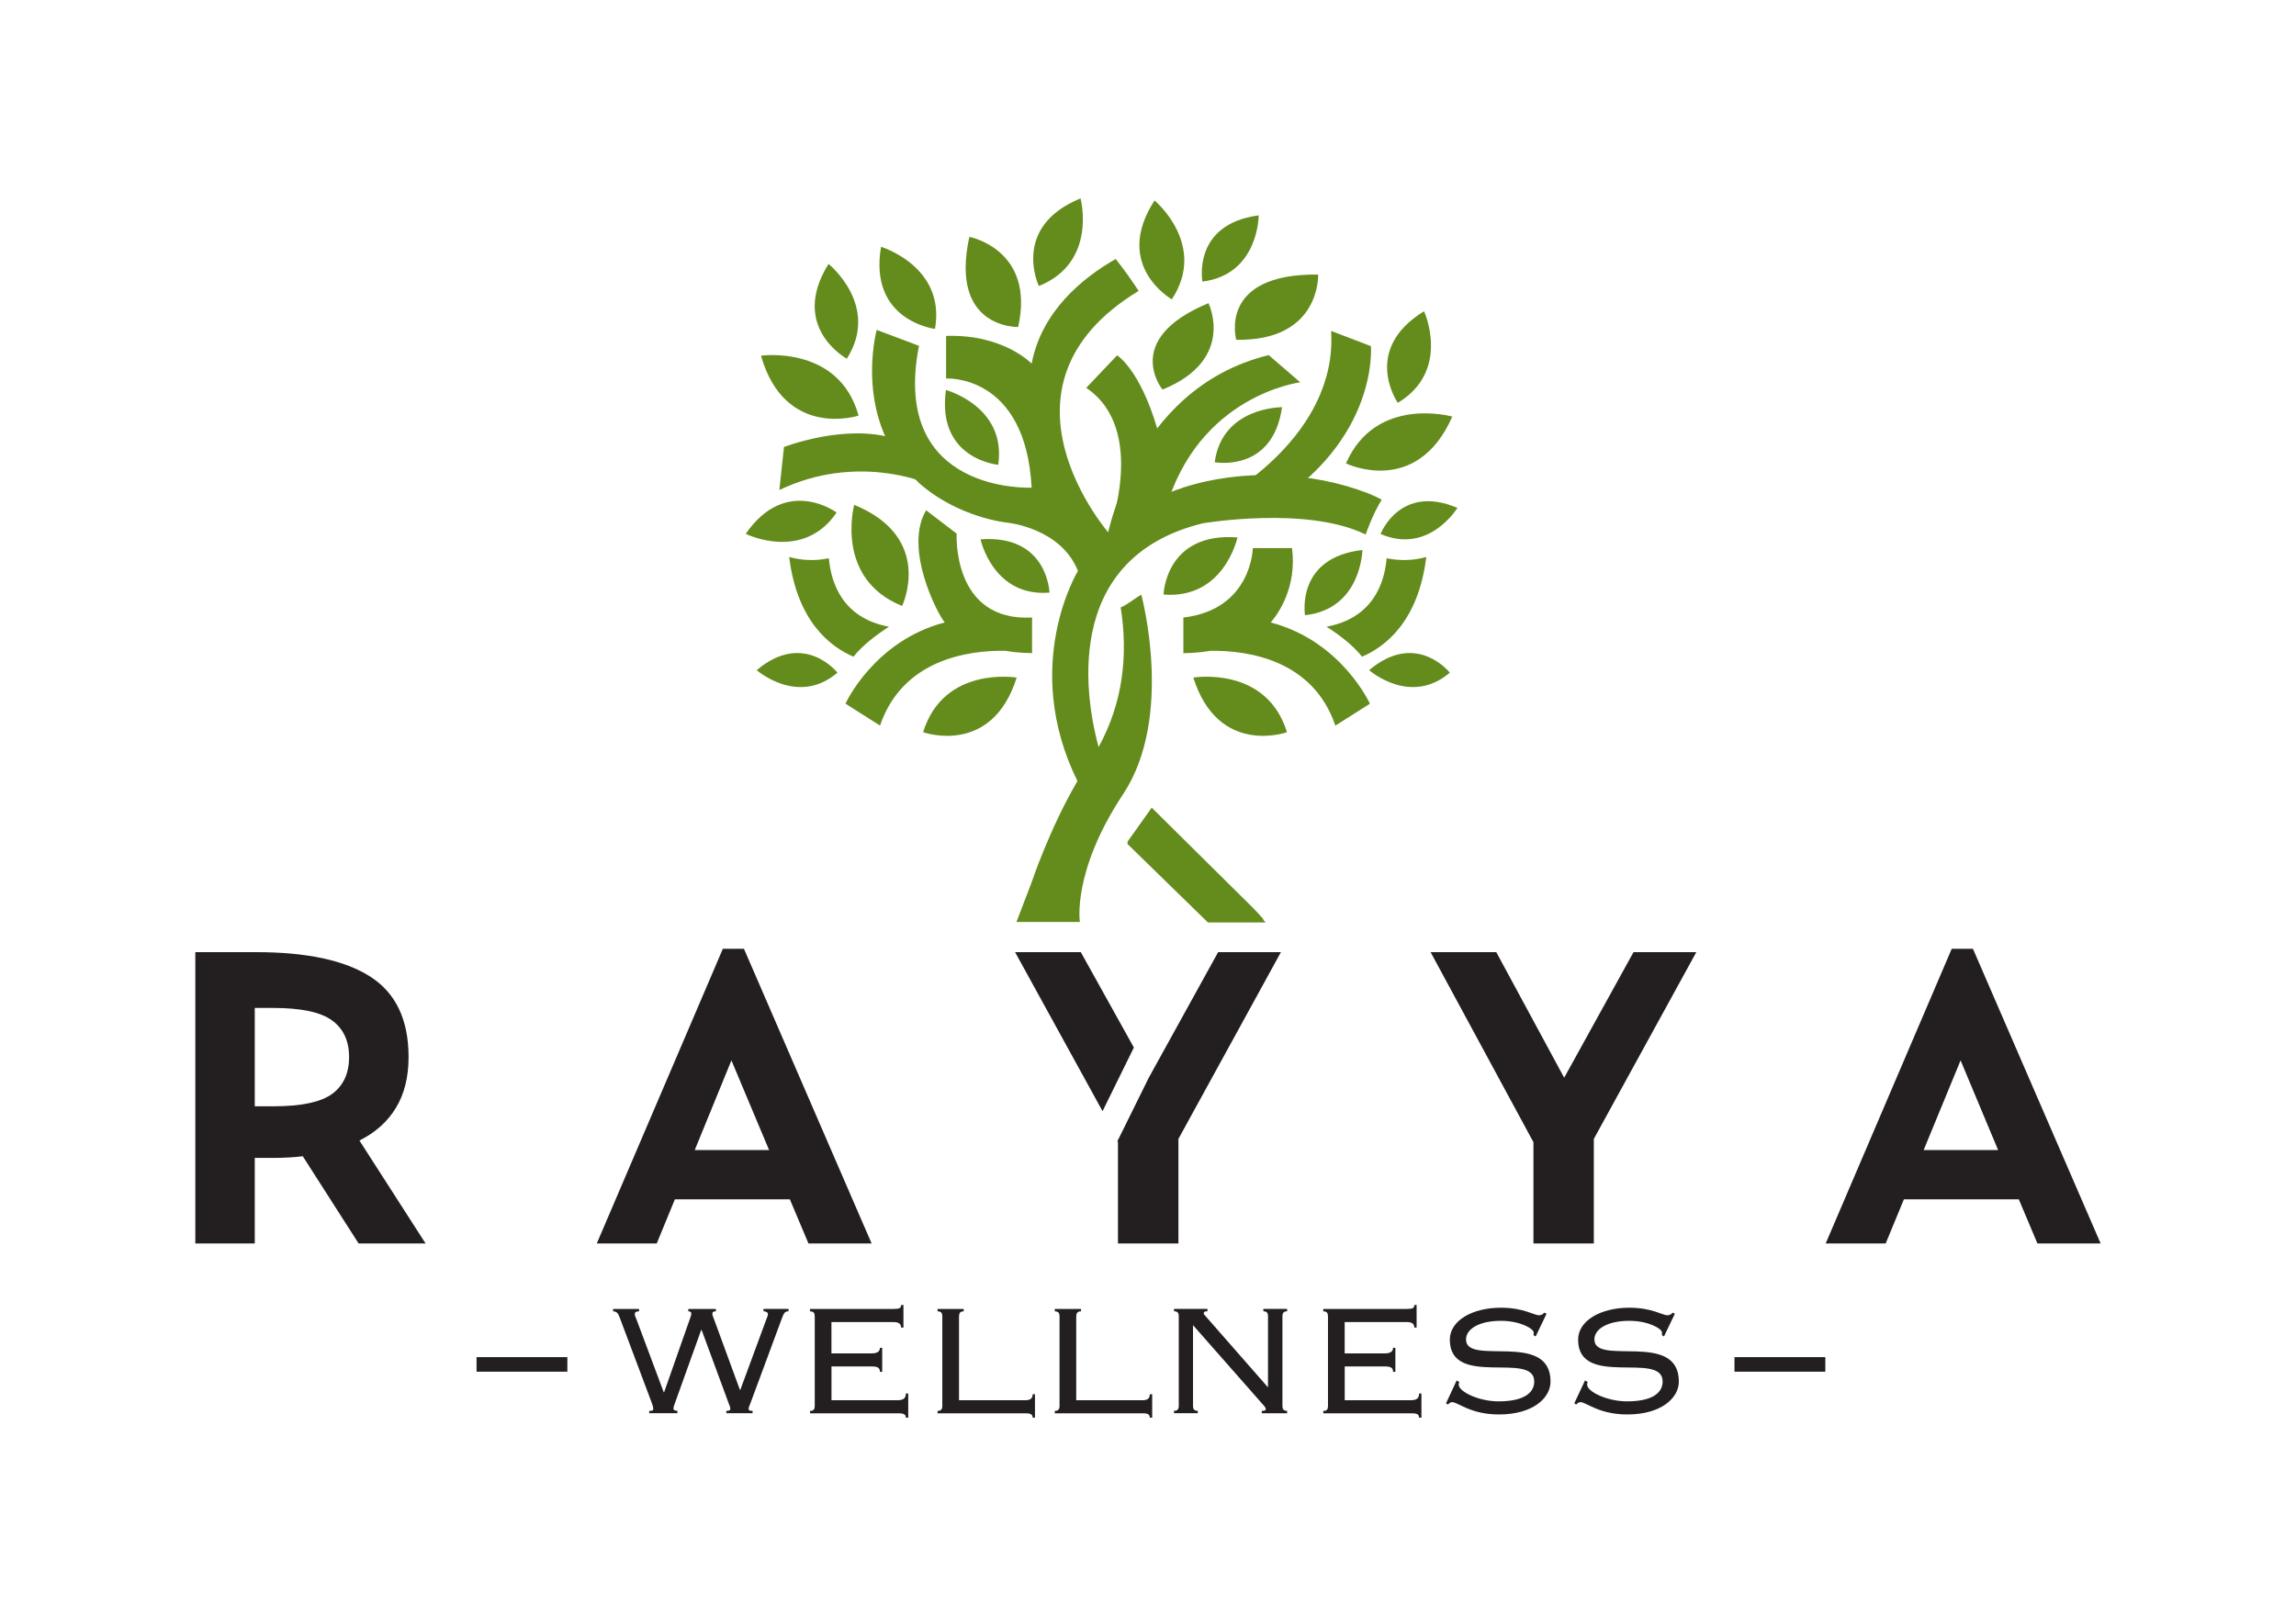 <?xml version="1.0" encoding="UTF-8"?>
<svg xmlns="http://www.w3.org/2000/svg" version="1.1" viewBox="0 0 632.65 445.41">
  <defs>
    <style>
      .cls-1 {
        fill: #638c1c;
      }

      .cls-2 {
        fill: #231f20;
      }
    </style>
  </defs>
  <!-- Generator: Adobe Illustrator 28.7.1, SVG Export Plug-In . SVG Version: 1.2.0 Build 142)  -->
  <g>
    <g id="Layer_1">
      <g>
        <rect class="cls-2" x="131.31" y="374.04" width="25.02" height="4.01"/>
        <rect class="cls-2" x="477.93" y="374.04" width="25.03" height="4.01"/>
        <g>
          <path class="cls-2" d="M178.89,389.52v-.66c.99,0,1.12-.17,1.12-.6,0-.49-.29-1.2-.45-1.7l-8.75-23.29c-.44-1.26-.88-1.86-1.87-1.86v-.65h7.15v.65c-.92,0-1.18.33-1.18.83,0,.44.32.98.58,1.69l7.4,19.8h.1l7.32-20.84c.11-.33.18-.59.18-.81,0-.5-.28-.67-.83-.67v-.65h7.6v.65c-.67,0-.98.17-.98.72,0,.38.27.93.49,1.53l7.11,19.4h.11l7.26-19.68c.18-.5.35-.76.35-1.21s-.53-.77-1.22-.77v-.65h6.9v.65c-.95,0-1.28.44-1.8,1.86l-8.59,23.18c-.32.93-.62,1.37-.62,1.91,0,.38.3.49,1.1.49v.66h-7.22v-.66c.92,0,1.09-.21,1.09-.55,0-.49-.37-1.25-.58-1.86l-7.34-19.9h-.1l-7.34,20.44c-.16.44-.31.82-.31,1.31,0,.33.37.55,1.09.55v.66h-7.78Z"/>
          <path class="cls-2" d="M224.49,362.73c0-.76-.26-1.32-1.3-1.32v-.65h22.91c1.85,0,2.19-.27,2.19-1.09h.65v6.23h-.65c0-.92-.52-1.53-2.15-1.53h-17.04v8.64h11.1c1.3,0,2.26-.39,2.26-1.54h.63v6.62h-.63c0-.55-.18-.92-.5-1.15-.35-.21-.88-.33-1.67-.33h-11.18v9.3h18.27c1.5,0,2.23-.5,2.23-1.85h.65v6.67h-.65c0-.88-.55-1.2-1.91-1.2h-24.5v-.66c1.04,0,1.3-.55,1.3-1.3v-24.83Z"/>
          <path class="cls-2" d="M265.54,360.76v.65c-1.03,0-1.29.56-1.29,1.54v22.96h18.37c1.27,0,1.93-.5,1.93-1.64h.63v6.45h-.63c0-.88-.58-1.2-1.93-1.2h-24.28v-.66c1.03,0,1.31-.55,1.31-1.3v-24.83c0-.76-.28-1.32-1.31-1.32v-.65h7.2Z"/>
          <path class="cls-2" d="M297.86,360.76v.65c-1.04,0-1.31.56-1.31,1.54v22.96h18.38c1.26,0,1.89-.5,1.89-1.64h.66v6.45h-.66c0-.88-.52-1.2-1.89-1.2h-24.29v-.66c1.03,0,1.31-.55,1.31-1.3v-24.83c0-.76-.28-1.32-1.31-1.32v-.65h7.22Z"/>
          <path class="cls-2" d="M349.32,382.3h.07v-19.58c0-.76-.25-1.32-1.28-1.32v-.65h6.55v.65c-1.02,0-1.29.56-1.29,1.32v24.83c0,.76.27,1.3,1.29,1.3v.66h-6.99v-.66c.72,0,1.11-.11,1.11-.43,0-.5-.39-.83-.56-1.05l-19.49-22.14v22.31c0,.76.28,1.3,1.32,1.3v.66h-6.56v-.66c1.04,0,1.31-.55,1.31-1.3v-24.83c0-.76-.27-1.32-1.31-1.32v-.65h9.22v.65c-.79,0-1.02.17-1.02.6,0,.22.23.5.47.72l17.16,19.58Z"/>
          <path class="cls-2" d="M365.91,362.73c0-.76-.25-1.32-1.3-1.32v-.65h22.91c1.87,0,2.18-.27,2.18-1.09h.64v6.23h-.64c0-.92-.49-1.53-2.12-1.53h-17.06v8.64h11.1c1.28,0,2.23-.39,2.23-1.54h.64v6.62h-.64c0-.55-.15-.92-.49-1.15-.34-.21-.87-.33-1.64-.33h-11.19v9.3h18.25c1.54,0,2.24-.5,2.24-1.85h.65v6.67h-.65c0-.88-.54-1.2-1.9-1.2h-24.5v-.66c1.05,0,1.3-.55,1.3-1.3v-24.83Z"/>
          <path class="cls-2" d="M401.39,380.49l.71.38c-.1.27-.16.5-.16.72,0,2.03,5.64,4.64,10.97,4.64,6.9,0,9.84-2.29,9.84-5.47,0-8.52-23.26,1.98-23.26-11.54,0-5.19,6.11-8.8,14.09-8.8,6.23,0,9.09,2.08,10.49,2.08.76,0,1.09-.33,1.43-.71l.65.28-3.01,6.28-.6-.38c.07-.27.07-.49.07-.71,0-1.03-3.73-3.23-9.03-3.23-5.92,0-9.63,2.2-9.63,5.15,0,7.43,23.29-2.52,23.29,11.58,0,4.6-4.92,9.08-14.2,9.08-7.87,0-11.29-3.39-12.91-3.39-.44,0-.75.22-1.15.66l-.54-.34,2.93-6.29Z"/>
          <path class="cls-2" d="M436.77,380.49l.71.38c-.13.27-.16.5-.16.72,0,2.03,5.63,4.64,10.98,4.64,6.9,0,9.83-2.29,9.83-5.47,0-8.52-23.29,1.98-23.29-11.54,0-5.19,6.15-8.8,14.11-8.8,6.25,0,9.07,2.08,10.49,2.08.79,0,1.1-.33,1.44-.71l.62.28-3,6.28-.57-.38c.03-.27.03-.49.03-.71,0-1.03-3.7-3.23-9.02-3.23-5.91,0-9.61,2.2-9.61,5.15,0,7.43,23.27-2.52,23.27,11.58,0,4.6-4.92,9.08-14.19,9.08-7.89,0-11.29-3.39-12.91-3.39-.46,0-.77.22-1.18.66l-.53-.34,2.95-6.29Z"/>
        </g>
        <g>
          <g>
            <path class="cls-1" d="M345.26,250.23l-27.91-27.63-6.72,9.45,21.92,21.4h15.66c-1.76-2.04-2.91-3.16-2.96-3.22Z"/>
            <path class="cls-1" d="M345.73,250.97l-28.34-28.05-6.81,9.6,22.26,21.72h15.89c-1.75-2.06-2.92-3.2-2.99-3.26Z"/>
            <path class="cls-1" d="M209.68,98.03s21.51-3.02,26.89,16.52c0,0-20.27,6.63-26.89-16.52"/>
            <path class="cls-1" d="M297.73,54.68s4.76,17.62-11.48,24.15c0,0-7.79-16.26,11.48-24.15"/>
            <path class="cls-1" d="M242.76,68.02s17.91,5.41,14.87,22.62c0,0-18.33-2.15-14.87-22.62"/>
            <path class="cls-1" d="M346.82,59.36s.04,16.29-15.5,18.25c0,0-2.94-15.8,15.5-18.25"/>
            <path class="cls-1" d="M228.3,72.74s14.32,11.5,5.04,26.12c0,0-15.95-8.66-5.04-26.12"/>
            <path class="cls-1" d="M392.39,85.78s7.51,16.36-7.23,25.25c0,0-10.17-14.58,7.23-25.25"/>
            <path class="cls-1" d="M400.18,114.82s-21.08-5.97-29.3,12.9c0,0,19.41,9.46,29.3-12.9"/>
            <path class="cls-1" d="M353.26,112.23s-16.48-.15-18.56,15.16c0,0,15.98,3.01,18.56-15.16"/>
            <path class="cls-1" d="M260.65,107.49s16.74,4.51,14.41,20.61c0,0-17.06-1.47-14.41-20.61"/>
            <path class="cls-1" d="M318.13,55.25s14.67,12.19,4.76,27.25c0,0-16.42-9.29-4.76-27.25"/>
            <path class="cls-1" d="M267.1,65.28s18.25,3.47,13.44,24.84c0,0-19,.59-13.44-24.84"/>
            <path class="cls-1" d="M332.99,83.56s7.67,15.56-12.67,23.81c0,0-11.4-13.88,12.67-23.81"/>
            <path class="cls-1" d="M363.21,75.67s.78,18.38-22.57,17.98c0,0-5.2-18.31,22.57-17.98"/>
            <path class="cls-1" d="M375.4,151.58s-.25,16.28-15.81,17.98c0,0-2.68-15.86,15.81-17.98"/>
            <path class="cls-1" d="M340.98,148.12s-3.65,17.09-20.37,15.74c0,0,.48-17.25,20.37-15.74"/>
            <path class="cls-1" d="M401.58,139.98s-7.86,12.96-21.17,7.19c0,0,5.33-13.93,21.17-7.19"/>
            <g>
              <path class="cls-1" d="M326.12,180.03c.78,0,1.52-.05,2.24-.09-1.41.01-2.24.09-2.24.09Z"/>
              <path class="cls-1" d="M382.08,153.87c-.59,6.93-3.85,16.49-16.56,18.86,3.41,2.18,7.29,5.09,9.78,8.26,6.41-2.74,15.54-9.74,17.7-27.48-3.21.9-6.85,1.17-10.92.35Z"/>
            </g>
            <path class="cls-1" d="M235.37,139.14s-5.51,20.31,13.2,27.87c0,0,9.01-18.77-13.2-27.87"/>
            <path class="cls-1" d="M280.14,186.75s-20.09-3.38-25.78,15.05c0,0,18.9,6.81,25.78-15.05"/>
            <path class="cls-1" d="M328.82,186.75s20.11-3.38,25.8,15.05c0,0-18.9,6.81-25.8-15.05"/>
            <path class="cls-1" d="M270.18,148.65s3.42,15.94,19,14.68c0,0-.46-16.08-19-14.68Z"/>
            <path class="cls-1" d="M208.51,184.7s11.34,10.01,22.25.69c0,0-9.22-11.69-22.25-.69"/>
            <path class="cls-1" d="M377.26,184.7s11.31,10.01,22.23.69c0,0-9.21-11.69-22.23-.69"/>
            <path class="cls-1" d="M205.48,147.13s15.75,7.81,25.04-5.87c0,0-13.87-10.32-25.04,5.87"/>
            <path class="cls-1" d="M228.39,153.87c.62,6.93,3.84,16.49,16.56,18.86-3.4,2.18-7.26,5.09-9.79,8.26-6.39-2.74-15.53-9.74-17.7-27.48,3.22.9,6.9,1.17,10.93.35Z"/>
            <path class="cls-1" d="M325.81,134.45c16.17-5.32,35.82-4.49,51.23,1.54.17.06,3.77,1.58,3.64,1.81-2.51,4-4.38,9.52-4.38,9.52-16.2-7.98-44.9-3.09-44.9-3.09-39.85,9.82-31.83,50.15-28.69,61.67,6.75-12.29,8.16-25.44,6.09-38.48,2.2-.96,3.73-2.45,5.68-3.51,0,0,9.15,33.62-5,54.95-14.13,21.32-11.93,35.24-11.93,35.24h-17.47l4.18-10.92s4.85-14.61,12.62-27.91c-15.74-31.99.14-57.91.14-57.91-4.72-11.88-19.4-13.3-19.4-13.3,0,0-13.82-1.32-24.76-11.28.05-.01.08-.02.08-.02-18.28-16.67-11.37-41.83-11.37-41.83l11.65,4.38c-8.04,41.01,31.04,39.09,31.04,39.09-1.66-31.45-23.57-30.08-23.57-30.08v-11.74c15.81-.54,23.57,7.64,23.57,7.64,2.76-14.35,13.82-23.5,23.16-28.84,2.27,2.84,4.38,5.84,6.32,8.8-43.66,26.52-7.99,67.03-7.96,67.05-.94-1.1,13.21-10.06,14.33-10.57,1.84-.82,3.75-1.56,5.72-2.2Z"/>
            <path class="cls-1" d="M263.59,147.06l-8.4-6.42c-6.25,10.43,3.12,28.58,5.13,30.91-19.54,5.11-27.35,22.39-27.35,22.39l9.52,6.04c6.21-18.29,24.35-20.74,34.39-20.62,1.59.26,3.35.47,5.25.57,1.42.01,2.25.09,2.25.09v-9.83c-22.15,1.21-20.78-23.13-20.78-23.13Z"/>
            <path class="cls-1" d="M345.22,151.06h10.8c1.37,10.9-3.88,18.17-5.88,20.5,19.53,5.11,27.33,22.39,27.33,22.39l-9.52,6.04c-6.19-18.29-24.32-20.74-34.35-20.62-1.63.26-3.38.47-5.29.57-1.4.01-2.24.09-2.24.09v-9.83c18.86-2.2,19.14-19.14,19.14-19.14Z"/>
            <path class="cls-1" d="M253.03,131.66s-.38.09-1.09.19c1.2,1,5.74,4.6,11.62,7.67l-10.53-7.86Z"/>
            <path class="cls-1" d="M254.85,133.02s-18.93-8.11-40.1,2.03l1.27-11.85s16.92-6.57,30.34-2.34c0,0,3.54,7.51,8.49,12.15Z"/>
            <path class="cls-1" d="M304.67,149.9s6.66-42.67,44.91-52.03l8.69,7.5s-28.22,3.47-37.16,35.29"/>
            <path class="cls-1" d="M305.38,147.07s11.12-28.61-6.08-40.17l8.51-8.96s6.22,3.73,11.08,20.24"/>
            <path class="cls-1" d="M336.96,137.13s31.68-16.92,29.82-45.92l10.97,4.19s2.25,25.82-28.29,44.47"/>
          </g>
          <g>
            <g>
              <path class="cls-2" d="M117.27,342.71h-18.46l-15.38-24.04c-1.3.17-2.59.28-3.93.34-1.31.08-2.68.12-4.04.12h-5.26v23.58h-16.38v-80.29h16.73c13.99,0,24.49,2.25,31.51,6.77,7.03,4.52,10.52,11.89,10.52,22.14,0,5.48-1.14,10.13-3.46,13.96-2.31,3.85-5.69,6.85-10.08,9.05l18.22,28.36ZM75.24,304.91c7.75,0,13.17-1.14,16.29-3.43,3.1-2.28,4.66-5.66,4.66-10.14s-1.58-7.85-4.73-10.13c-3.13-2.28-8.55-3.41-16.23-3.41h-5.03v27.11h5.03Z"/>
              <path class="cls-2" d="M180.95,342.71h-16.51l34.74-81.22h5.81l35.18,81.22h-17.4l-5.13-12.17h-31.68l-5,12.17ZM201.54,292.25l-10.11,24.72h20.49l-10.38-24.72Z"/>
              <path class="cls-2" d="M394.19,262.42h18.1l18.71,34.61,19.11-34.61h17.3l-28.24,51.47v28.82h-16.64v-27.91l-28.34-52.38Z"/>
              <path class="cls-2" d="M519.58,342.71h-16.52l34.73-81.22h5.84l35.19,81.22h-17.42l-5.13-12.17h-31.66l-5.02,12.17ZM540.23,292.25l-10.18,24.72h20.52l-10.34-24.72Z"/>
            </g>
            <g>
              <polygon class="cls-2" points="297.81 262.42 279.7 262.42 303.8 306.25 312.43 288.71 297.81 262.42"/>
              <polygon class="cls-2" points="335.65 262.42 316.54 297.03 307.9 314.52 308.05 314.8 308.05 342.71 324.71 342.71 324.71 313.89 352.95 262.42 335.65 262.42"/>
            </g>
          </g>
        </g>
      </g>
    </g>
  </g>
</svg>